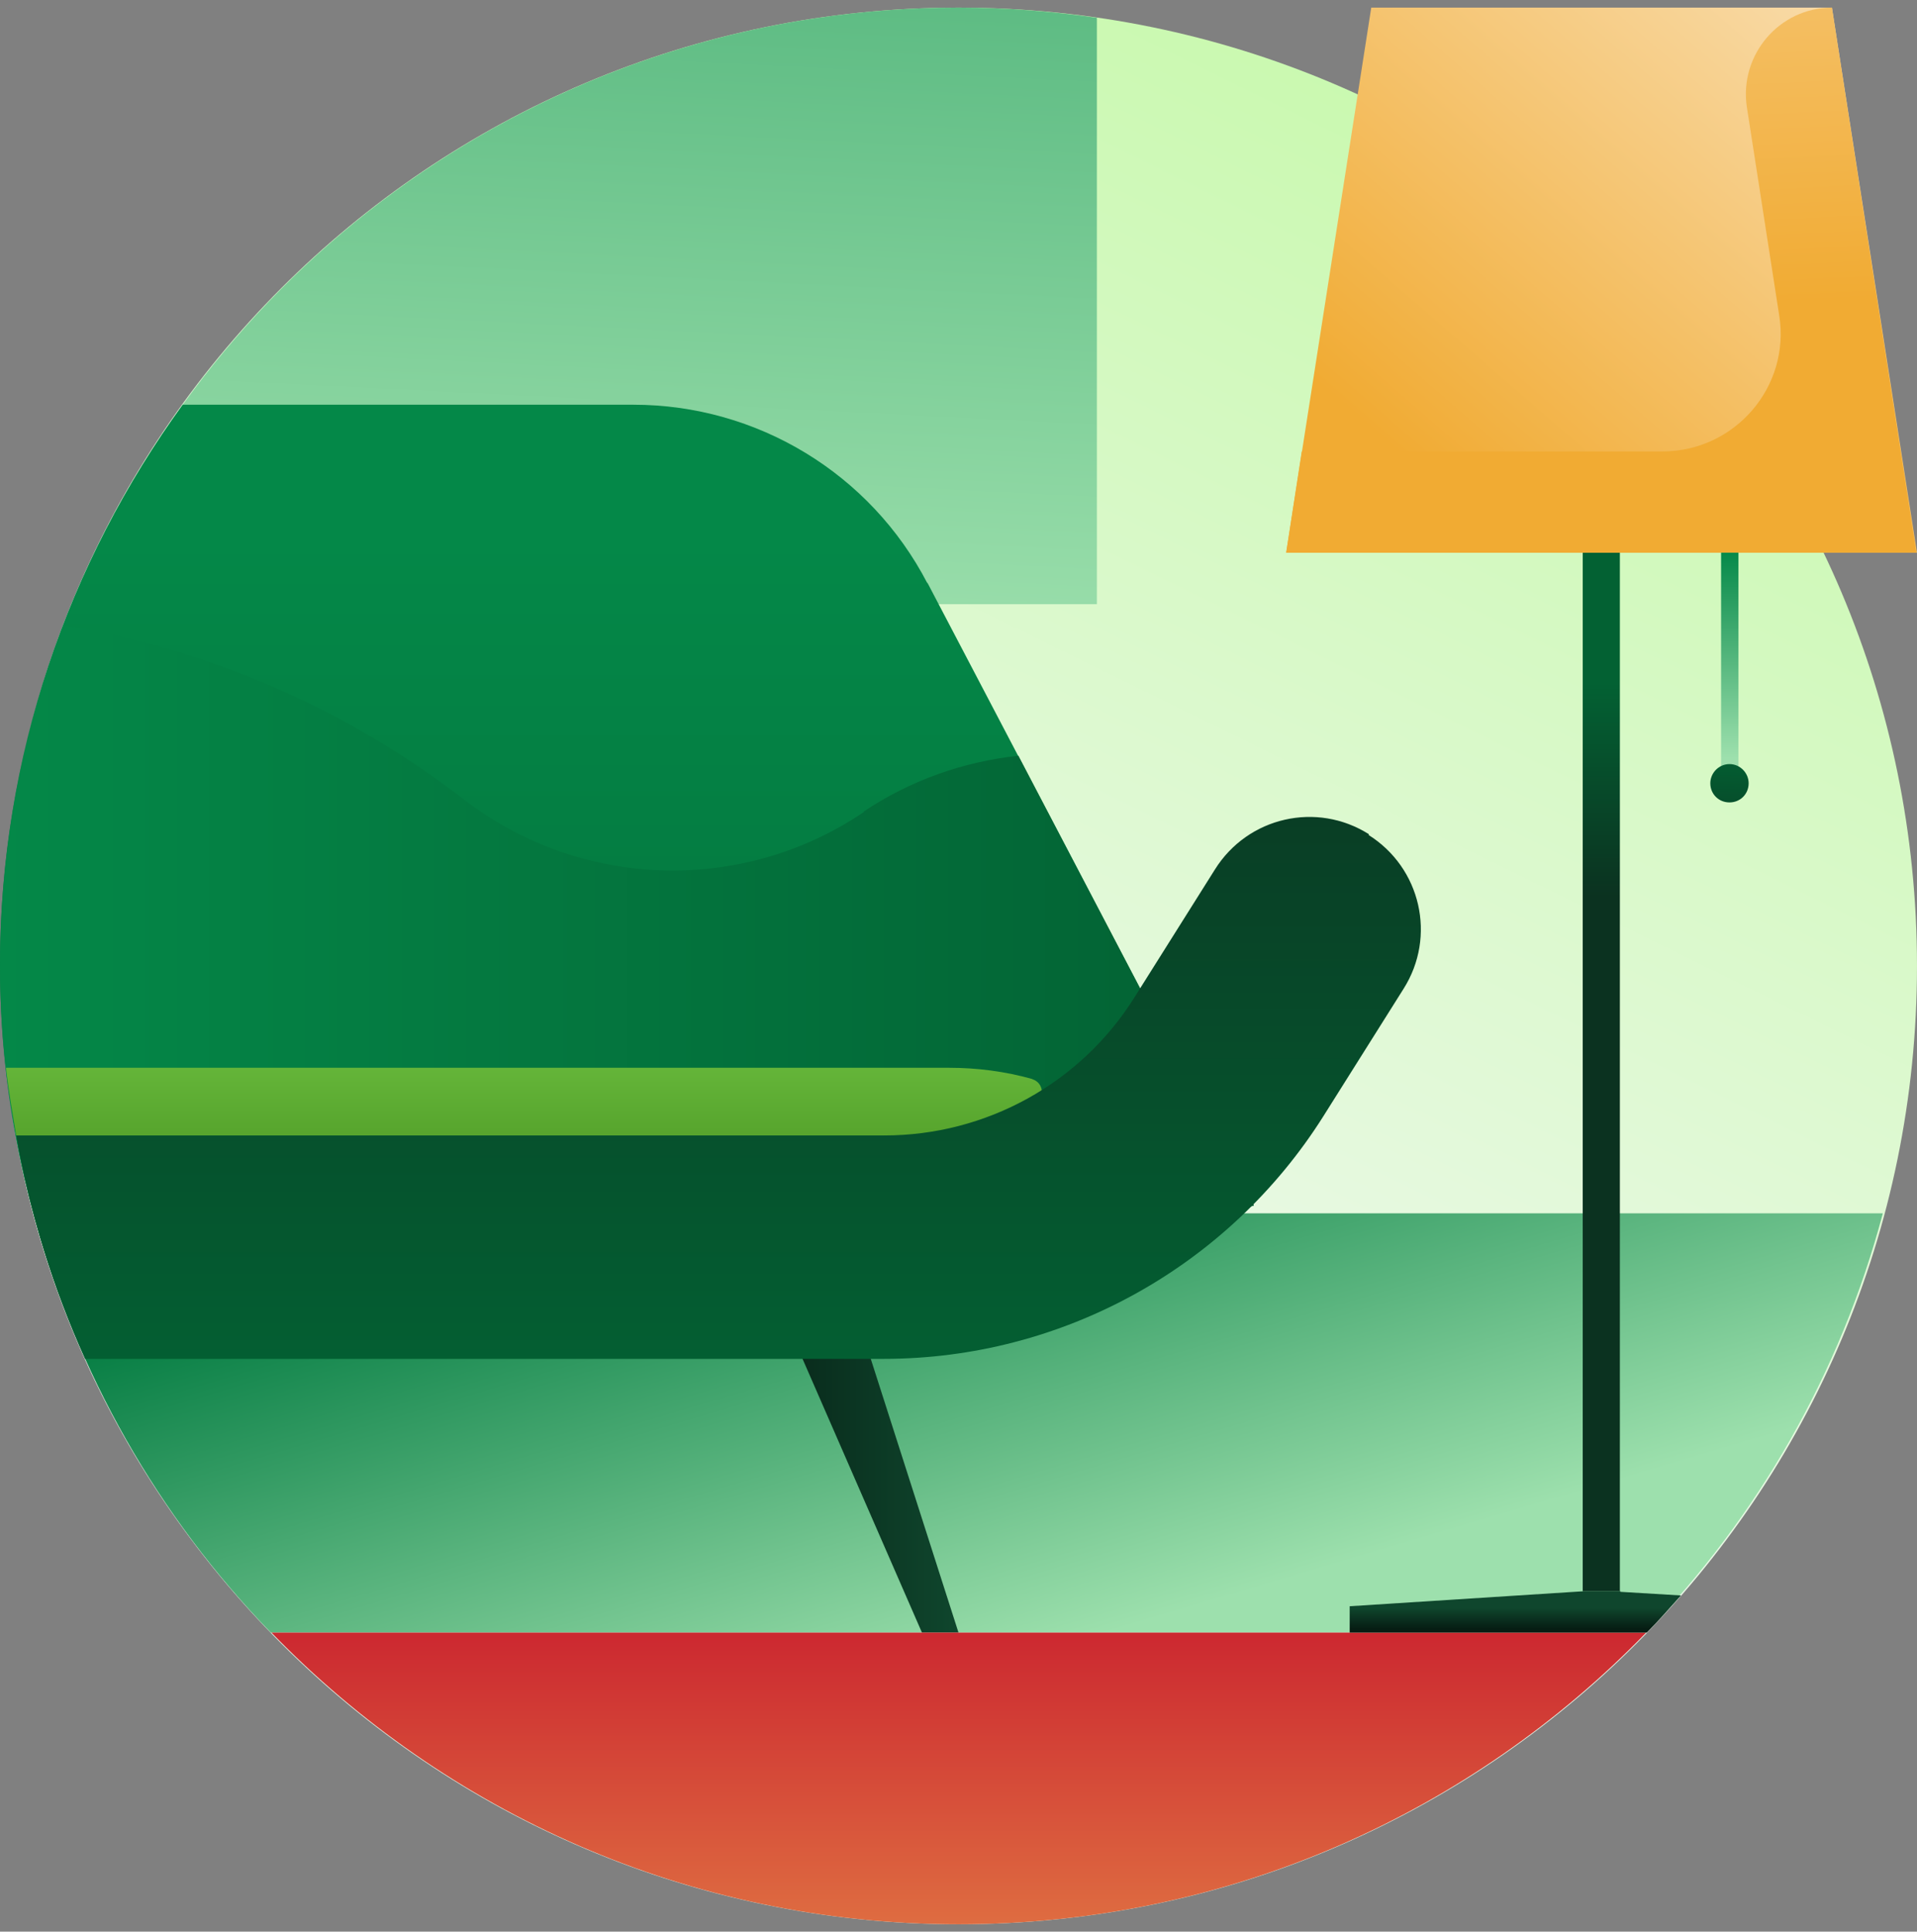 <svg width="128" height="129" viewBox="0 0 128 129" fill="none" xmlns="http://www.w3.org/2000/svg">
<rect x="0" y="0" width="128" height="129" fill="#808080" stroke="none"/>
<path d="M64 128.509C99.359 128.509 127.999 99.869 127.999 64.509C127.999 29.149 99.359 0.509 64 0.509C28.641 0.509 0.041 29.189 0.041 64.509C0.041 99.829 28.681 128.509 64 128.509Z" fill="url(#paint0_linear_3066_86733)"/>
<path d="M73.24 1.189C70.2 0.749 67.12 0.509 64 0.509C38.24 0.509 16.081 15.749 5.961 37.709V40.349H73.24V1.189Z" fill="url(#paint1_linear_3066_86733)"/>
<path d="M18.081 109.028H109.879C117.359 101.308 122.879 91.708 125.719 81.028H2.241C5.081 91.708 10.601 101.308 18.081 109.028Z" fill="url(#paint2_linear_3066_86733)"/>
<path d="M108.16 18.709H105.68V106.269H108.16V18.709Z" fill="url(#paint3_linear_3066_86733)"/>
<path d="M127.999 36.909H85.88L91.56 0.509H122.32L127.999 36.909Z" fill="url(#paint4_linear_3066_86733)"/>
<path d="M53.361 75.829L64 109.029H61.56L47.08 75.829H53.361Z" fill="url(#paint5_linear_3066_86733)"/>
<path d="M61.92 38.948C58.12 31.628 50.56 27.028 42.281 27.028H12.201C4.561 37.548 0.001 50.468 0.001 64.468C0.001 72.268 1.481 79.708 4.001 86.588H60.2L83.72 80.508L61.92 38.908V38.948Z" fill="url(#paint6_linear_3066_86733)"/>
<path d="M64 128.508C82.04 128.508 98.279 121.028 109.919 109.028H18.121C29.761 121.028 46 128.508 64 128.508Z" fill="url(#paint7_linear_3066_86733)"/>
<path d="M57.68 54.229C49.52 59.749 38.72 59.389 30.92 53.349C23.081 47.309 13.921 43.349 4.241 41.749C1.521 48.829 0.001 56.469 0.001 64.469C0.001 72.469 1.481 79.709 4.001 86.589H60.2L83.72 80.509L68 50.469C64.32 50.869 60.8 52.109 57.68 54.189V54.229Z" fill="url(#paint8_linear_3066_86733)"/>
<path d="M108.2 106.269H105.72L90.12 107.269V109.029H109.959C110.759 108.229 111.48 107.389 112.24 106.549L108.24 106.309H108.2V106.269Z" fill="url(#paint9_linear_3066_86733)"/>
<path d="M68.96 72.069C67.12 71.549 65.24 71.309 63.36 71.309H0.401C0.561 72.829 0.841 74.349 1.081 75.829H59.8C62.56 75.829 65.32 75.269 67.88 74.189L69.04 73.709C69.8 73.389 69.72 72.309 68.92 72.069H68.96Z" fill="url(#paint10_linear_3066_86733)"/>
<path d="M91.4 55.709C87.92 53.509 83.32 54.549 81.12 58.069L75.76 66.589C72.16 72.349 65.84 75.829 59.04 75.829H1.081C2.001 81.069 3.561 86.069 5.681 90.749H59C70.92 90.749 82 84.629 88.36 74.549L93.72 66.029C95.92 62.549 94.88 57.949 91.36 55.749H91.4V55.709Z" fill="url(#paint11_linear_3066_86733)"/>
<path d="M122.32 0.509C118.8 0.509 116.119 3.669 116.639 7.149L118.8 21.069C119.56 25.829 115.839 30.149 110.999 30.149H86.92L85.88 36.909H127.959L122.32 0.509Z" fill="url(#paint12_linear_3066_86733)"/>
<path d="M116.079 36.909H114.919V52.309H116.079V36.909Z" fill="url(#paint13_linear_3066_86733)"/>
<path d="M115.479 53.588C116.199 53.588 116.759 53.028 116.759 52.308C116.759 51.628 116.199 51.028 115.479 51.028C114.759 51.028 114.199 51.628 114.199 52.308C114.199 53.028 114.759 53.588 115.479 53.588Z" fill="url(#paint14_linear_3066_86733)"/>
<defs>
<linearGradient id="paint0_linear_3066_86733" x1="92.52" y1="6.509" x2="54.879" y2="83.148" gradientUnits="userSpaceOnUse">
<stop stop-color="#CAF9B0"/>
<stop offset="1" stop-color="#EDF9EB"/>
</linearGradient>
<linearGradient id="paint1_linear_3066_86733" x1="44.721" y1="-62.811" x2="39.401" y2="42.909" gradientUnits="userSpaceOnUse">
<stop stop-color="#048848"/>
<stop offset="1" stop-color="#9DE0AD"/>
</linearGradient>
<linearGradient id="paint2_linear_3066_86733" x1="61.56" y1="72.868" x2="72.441" y2="109.508" gradientUnits="userSpaceOnUse">
<stop stop-color="#047C42"/>
<stop offset="1" stop-color="#9DE0AD"/>
</linearGradient>
<linearGradient id="paint3_linear_3066_86733" x1="106.92" y1="59.909" x2="106.92" y2="45.589" gradientUnits="userSpaceOnUse">
<stop stop-color="#0B3220"/>
<stop offset="1" stop-color="#036133"/>
</linearGradient>
<linearGradient id="paint4_linear_3066_86733" x1="97.04" y1="33.389" x2="126.08" y2="-0.091" gradientUnits="userSpaceOnUse">
<stop stop-color="#F1AB33"/>
<stop offset="1" stop-color="#F9DEB0"/>
</linearGradient>
<linearGradient id="paint5_linear_3066_86733" x1="47.08" y1="92.429" x2="64" y2="92.429" gradientUnits="userSpaceOnUse">
<stop stop-color="#061D13"/>
<stop offset="1" stop-color="#0F462D"/>
</linearGradient>
<linearGradient id="paint6_linear_3066_86733" x1="41.88" y1="35.988" x2="41.88" y2="114.668" gradientUnits="userSpaceOnUse">
<stop stop-color="#048848"/>
<stop offset="1" stop-color="#036133"/>
</linearGradient>
<linearGradient id="paint7_linear_3066_86733" x1="64.04" y1="150.388" x2="64.04" y2="108.988" gradientUnits="userSpaceOnUse">
<stop stop-color="#F3B954"/>
<stop offset="1" stop-color="#CC2830"/>
</linearGradient>
<linearGradient id="paint8_linear_3066_86733" x1="0.001" y1="64.149" x2="83.72" y2="64.149" gradientUnits="userSpaceOnUse">
<stop stop-color="#048848"/>
<stop offset="1" stop-color="#036133"/>
</linearGradient>
<linearGradient id="paint9_linear_3066_86733" x1="101.2" y1="108.789" x2="101.2" y2="107.389" gradientUnits="userSpaceOnUse">
<stop stop-color="#061D13"/>
<stop offset="1" stop-color="#0F462D"/>
</linearGradient>
<linearGradient id="paint10_linear_3066_86733" x1="35" y1="63.469" x2="35" y2="78.229" gradientUnits="userSpaceOnUse">
<stop stop-color="#7BD14D"/>
<stop offset="1" stop-color="#509C27"/>
</linearGradient>
<linearGradient id="paint11_linear_3066_86733" x1="48.001" y1="41.429" x2="48.001" y2="93.349" gradientUnits="userSpaceOnUse">
<stop stop-color="#0B3220"/>
<stop offset="1" stop-color="#036133"/>
</linearGradient>
<linearGradient id="paint12_linear_3066_86733" x1="106.159" y1="20.829" x2="103.679" y2="-30.691" gradientUnits="userSpaceOnUse">
<stop stop-color="#F1AB33"/>
<stop offset="1" stop-color="#F9DEB0"/>
</linearGradient>
<linearGradient id="paint13_linear_3066_86733" x1="115.519" y1="36.749" x2="115.519" y2="50.629" gradientUnits="userSpaceOnUse">
<stop stop-color="#048848"/>
<stop offset="1" stop-color="#9DE0AD"/>
</linearGradient>
<linearGradient id="paint14_linear_3066_86733" x1="115.319" y1="58.868" x2="115.559" y2="50.188" gradientUnits="userSpaceOnUse">
<stop stop-color="#0B3220"/>
<stop offset="1" stop-color="#036133"/>
</linearGradient>
</defs>
</svg>
